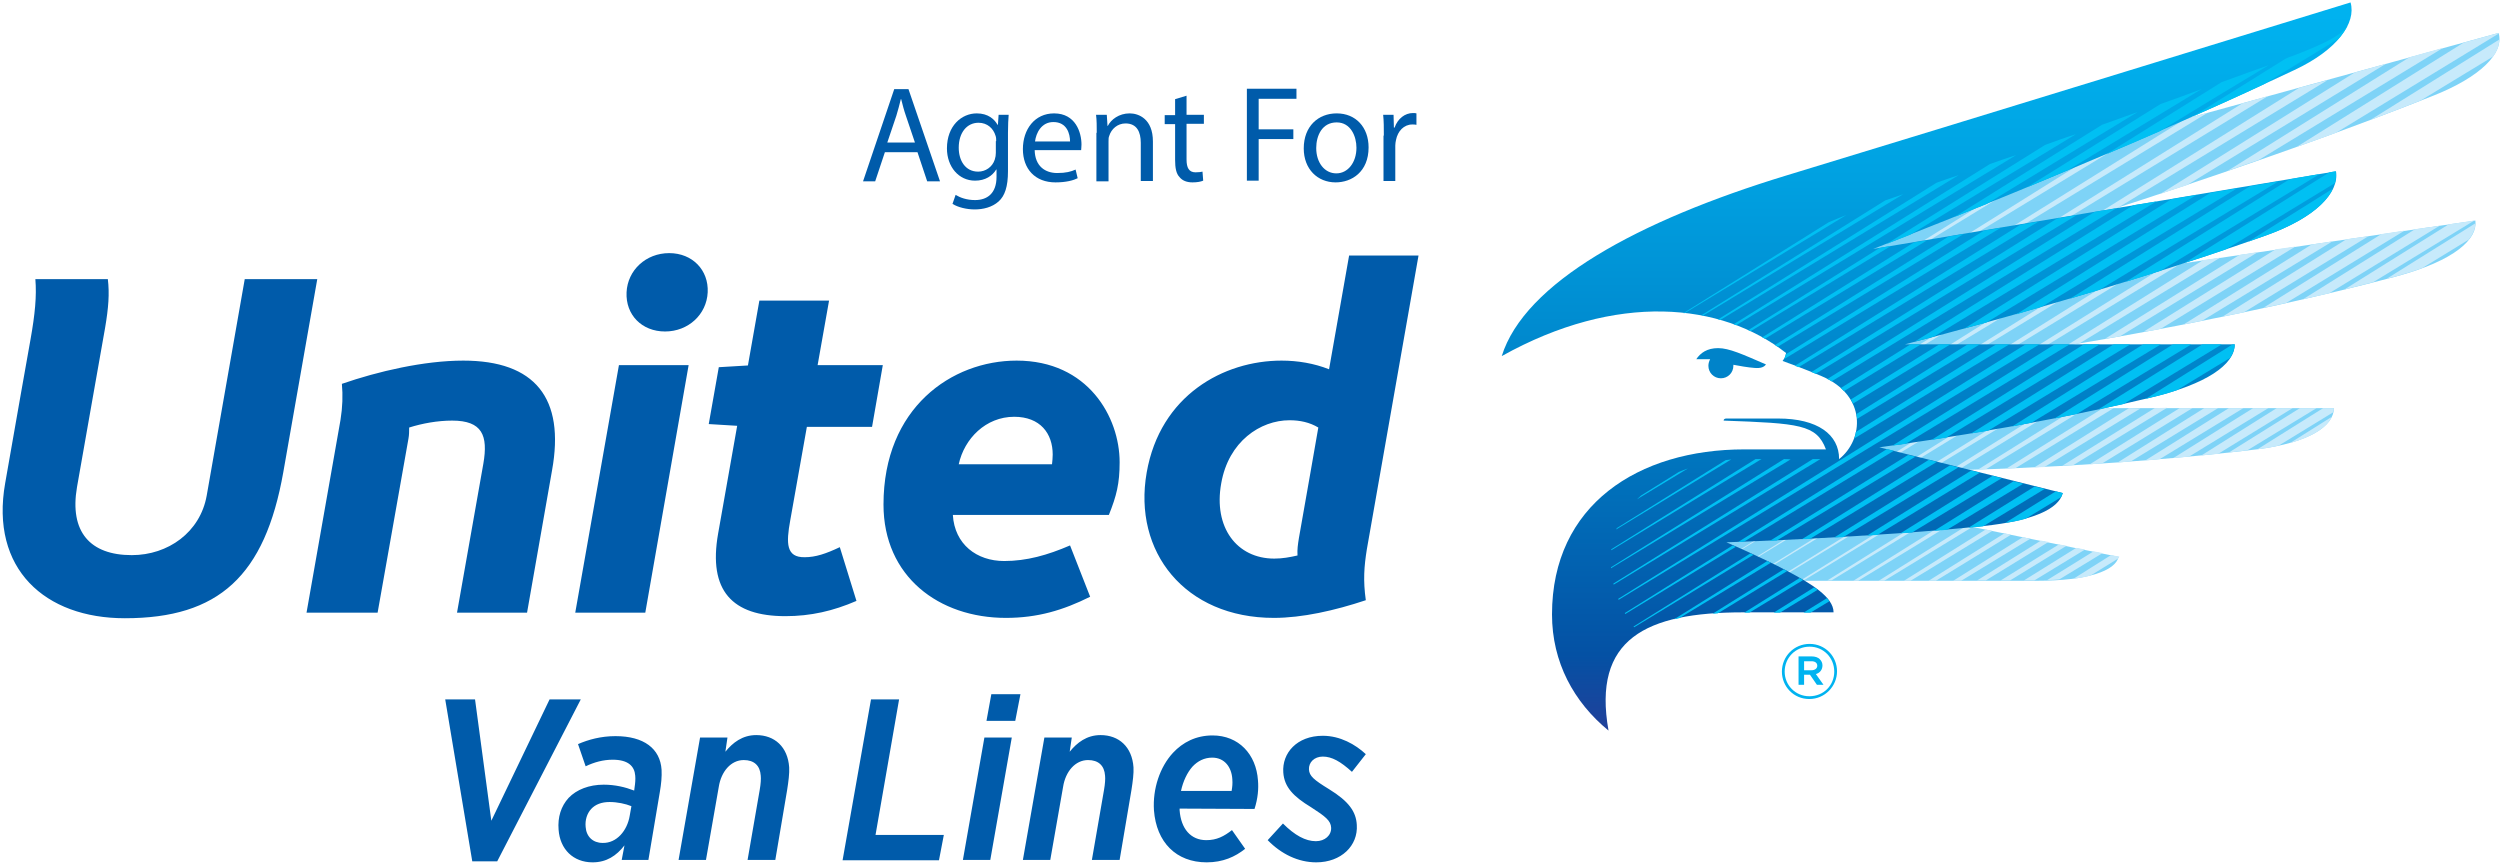 <?xml version="1.0" encoding="utf-8"?>
<!-- Generator: Adobe Illustrator 28.0.0, SVG Export Plug-In . SVG Version: 6.00 Build 0)  -->
<svg version="1.1" id="Layer_1" xmlns="http://www.w3.org/2000/svg" xmlns:xlink="http://www.w3.org/1999/xlink" x="0px" y="0px"
	 viewBox="0 0 721 249" style="enable-background:new 0 0 721 249;" xml:space="preserve">
<style type="text/css">
	.st0{fill:#005BAA;}
	.st1{fill:#7ED3F7;}
	.st2{fill:#C7EAFB;}
	.st3{fill:#0083C9;}
	.st4{fill:url(#SVGID_1_);}
	.st5{fill:#00C0F3;}
	.st6{fill:#00B3F0;}
</style>
<g id="United">
	<g id="United-Van-Lines" transform="translate(-227 -297)">
		<g id="United---Multi" transform="translate(227 297)">
			<g id="Group">
				<path id="Shape" class="st0" d="M204.1,84.3c-0.3,6.4-5.6,11.3-12.3,11.3s-11.4-4.8-11.1-11.3C181,77.9,186.3,73,193,73
					S204.4,77.9,204.1,84.3z M70.6,80.4l-11,62.6c-1.9,10.5-11.1,17.1-21.6,17.1c-12,0-18-6.7-15.8-19.6c1.3-7.2,7.7-43.9,8.1-45.9
					c1-5.9,1.3-9.9,0.8-14.1H10.2c0.4,4.9-0.1,10.1-1.4,17.4c-1.2,6.6-3.7,20.9-7.3,41.4c-4.4,24.8,11.5,39,34.5,39
					c27.1,0,40.4-12.2,45.7-42.1l9.8-55.7H70.6V80.4L70.6,80.4z M133.6,104c-11.3,0-24.6,3.1-35,6.7c0.3,3.3,0.2,6.7-0.4,10.4
					l-9.8,55.6h20.5l8.9-50.2c0.2-1.1,0.2-2.1,0.2-3.2c3.8-1.2,8.2-2,12.4-2c8.7,0,10.4,4.3,9,12.4l-7.6,43H152l7.2-41
					C163,114.8,154.3,104,133.6,104L133.6,104z M165.9,176.7h20.2l12.5-71.4h-20.1L165.9,176.7z M227.9,150.1c0.5-2.9,4.8-27,4.8-27
					h18.8l3.1-17.8h-18.8l3.3-18.6H219l-3.3,18.7l-8.4,0.5l-2.9,16.4l8.2,0.5c0,0-5.1,28.7-5.5,31.1c-2.9,16.5,4.1,23.8,19.4,23.8
					c7.3,0,13.8-1.5,20.5-4.4l-4.8-15.5c-4,1.9-7,2.9-10.1,2.9C226.7,160.8,226.7,156.7,227.9,150.1L227.9,150.1z M293.2,104
					c-18.7,0-38.4,13.6-38.4,41.5c0,20.8,16,32.7,35.3,32.7c9.1,0,16.5-2.2,24.3-6.1l-5.8-14.8c-6.5,2.8-12.5,4.5-19,4.5
					c-7.9,0-14.3-4.8-14.8-13.3h45c2.2-5.5,3.1-9,3.1-15.2C322.9,120.3,313.8,104,293.2,104z M292.5,120.2c7.5,0,11.1,4.8,11.1,10.9
					c0,1-0.1,1.8-0.2,2.8h-26.9C278.1,126.5,284.3,120.2,292.5,120.2z M389.1,73.6l-5.8,32.9c-4.3-1.7-9-2.5-13.7-2.5
					c-16.7,0-35,10-38.9,32.3c-4,22.8,11,41.9,36.7,41.9c8.1,0,17.5-2.1,26.5-5.1c-0.8-5.7-0.5-9.7,0.3-14.7l14.9-84.7h-20V73.6
					L389.1,73.6z M374.2,160.2c-2.2,0.5-4.3,0.9-6.7,0.9c-10.8,0-17.6-9-15.3-21.7c2.1-12.1,11.3-18.2,19.7-18.2
					c3,0,5.8,0.6,8.3,2.1c0,0-4.3,24.7-5.6,31.9C374.3,157.1,374.1,158.4,374.2,160.2z"/>
				<g id="Shape_00000106141243929809989620000013539670649296218536_">
					<path class="st1" d="M541.8,127.5c0.3,0,28-3.7,58.5-10l5.3,0.2h67.5c0,5.1-7,10-22.3,11.9c-41.3,5-83.4,5.9-83.4,5.9l-4.4,0.4
						l-21.4-5.3L541.8,127.5z M702,27.5c13-5.2,20.3-12,18.6-18L631.3,34l-14,4.6c-41.4,17.9-77.1,31.7-77.6,31.8l0.8,2.9l59.5-10
						c5.8-1.8,9.4-3,9.4-3S658.5,44.8,702,27.5z M497.3,157.9c0.1,0,10.2,4.4,17.5,8.3c0.7,0.4,1.5,0.8,2.4,1.3h70.2
						c14.8,0,22.7-2.9,23.6-6.9l-41.5-8.5l-5.3-1c-30.1,2.7-66,3.9-66.4,4L497.3,157.9L497.3,157.9z M549.4,100.8h41.5
						c4.5-0.9,7.2-1.5,7.2-1.5s48.1-7.7,92.7-19.5c17.5-4.7,23.8-11,23.1-16.2l-85.4,12.5l-7.3,1C583.7,89,549.4,97.7,549,97.8
						C549,97.8,549.4,100.8,549.4,100.8z"/>
					<path class="st2" d="M577,55.5l-25.6,16l2.1-0.4l30.3-18.5C581.5,53.7,579.2,54.6,577,55.5z M606.1,43.4l-41.4,25.9l2.6-0.4
						l49-29.8C612.8,40.5,609.4,42,606.1,43.4z M631.3,34l-1.4,0.5l-52.3,32.6l3.1-0.5l56-34.1L631.3,34z M646.7,29.8L590.4,65
						l3.5-0.6l60.2-36.7L646.7,29.8z M663.1,25.3L604.4,62c3.2-1,5-1.6,5-1.6s0.4-0.1,1.1-0.3l60.8-37L663.1,25.3L663.1,25.3z
						 M679.1,20.9l-56,35c2.3-0.8,4.8-1.6,7.6-2.5l57.4-35L679.1,20.9L679.1,20.9z M561.3,94.6l-10,6.2h1.5l11.7-7.1
						C563.3,94,562.3,94.3,561.3,94.6z M577.1,90.2l-16.9,10.6h1.8l19.3-11.7C579.8,89.5,578.4,89.9,577.1,90.2z M694.9,16.5
						l-52.5,32.8c2.9-1,6-2.1,9.1-3.2l53.1-32.3L694.9,16.5L694.9,16.5z M593.2,85.6l-24.3,15.2h2l27.4-16.7
						C596.5,84.6,594.8,85.1,593.2,85.6z M720.6,9.5l-10.1,2.8l-48.2,30.1c3.7-1.3,7.6-2.7,11.4-4.1l46.9-28.6V9.5z M720.8,11.4
						l-37.2,23.2c4.8-1.8,9.7-3.7,14.5-5.6L719,16.3C720.2,14.7,720.8,13,720.8,11.4z M609.6,80.7l-32.1,20.1h2.2l36.1-22
						C613.7,79.5,611.6,80.1,609.6,80.7z M624.5,76.7l-38.6,24.1h2.4L629,76l-0.5,0.1L624.5,76.7z M508.2,154.5l-7.6,4.8
						c0.1,0,0.1,0.1,0.2,0.1l8-4.9L508.2,154.5L508.2,154.5z M598.1,99.3c0,0,0.6-0.1,1.7-0.3l40.5-24.7l-4.9,0.7l-39.5,24.7
						C597.2,99.5,598.1,99.3,598.1,99.3z M554.3,125.7l-9.1,5.7l1,0.3l10.3-6.3C555.7,125.5,555,125.6,554.3,125.7z M565.2,124
						l-14.1,8.8l1.1,0.3l15.7-9.6C567,123.7,566.1,123.9,565.2,124z M517,154.1l-11.7,7.3c0.1,0,0.2,0.1,0.3,0.1l12.3-7.5
						C517.5,154.1,517.3,154.1,517,154.1L517,154.1z M611.4,97l39.8-24.3l-5.3,0.8l-38.8,24.2C608.5,97.5,609.9,97.3,611.4,97z
						 M576.2,122.2l-19.4,12.1l1.3,0.3l21.4-13C578.3,121.8,577.2,122,576.2,122.2z M525.7,153.7l-15.9,9.9c0.1,0.1,0.2,0.1,0.3,0.2
						l16.7-10.2C526.5,153.6,526.1,153.7,525.7,153.7z M623.2,94.8L662,71.1l-5.7,0.8l-38,23.7C619.9,95.5,621.6,95.2,623.2,94.8z
						 M635.1,92.5l37.6-22.9l-6,0.9l-37,23.1C631.5,93.2,633.3,92.9,635.1,92.5L635.1,92.5z M587.3,120.1l-24.9,15.6l0.7,0.2
						l1.2-0.1l26.8-16.4C589.8,119.7,588.5,119.9,587.3,120.1z M534.4,153.2l-20.2,12.6c0.1,0.1,0.3,0.1,0.4,0.2l21.2-12.9
						C535.3,153.1,534.9,153.2,534.4,153.2L534.4,153.2z M647.1,90.1l36-22l-6.4,0.9L641,91.3C643.1,90.9,645.1,90.5,647.1,90.1
						L647.1,90.1z M600.3,117.5c-0.6,0.1-1.2,0.2-1.8,0.4l-28,17.5c0.7,0,1.5,0,2.3-0.1l29-17.7
						C601.8,117.6,600.3,117.5,600.3,117.5z M543,152.6l-23.7,14.8h0.9l24.4-14.9C544.1,152.6,543.6,152.6,543,152.6L543,152.6z
						 M659.3,87.4l34.2-20.9l-6.7,1l-34.1,21.3C654.8,88.4,657,87.9,659.3,87.4L659.3,87.4z M551.6,152L527,167.4h1.2l25.5-15.6
						C553,151.9,552.3,152,551.6,152L551.6,152z M606.5,117.7l-27.8,17.4c0.8,0,1.7-0.1,2.6-0.1l28.3-17.3
						C609.6,117.7,606.5,117.7,606.5,117.7z M560.2,151.4l-25.7,16.1h1.4l26.7-16.3C561.8,151.2,561,151.3,560.2,151.4z M614,117.7
						l-27.3,17.1c0.9,0,1.9-0.1,2.9-0.1l27.7-16.9L614,117.7L614,117.7z M671.7,84.6l31.9-19.5l-7.1,1l-32.3,20.2
						C666.7,85.7,669.2,85.2,671.7,84.6L671.7,84.6z M684.4,81.4l29.2-17.8l-7.4,1.1l-30.1,18.8C678.9,82.8,681.6,82.1,684.4,81.4z
						 M567.2,151.6l-25.4,15.9h1.6l25.4-15.5C568.8,152,567.2,151.6,567.2,151.6z M621.4,117.7l-26.6,16.6c1.1-0.1,2.1-0.1,3.2-0.2
						l27-16.5L621.4,117.7L621.4,117.7z M572.7,152.7l-23.6,14.8h1.9l23.6-14.4L572.7,152.7L572.7,152.7z M628.6,117.7l-25.9,16.2
						c1.2-0.1,2.3-0.1,3.5-0.2l26.1-16H628.6z M690.7,79.8c2.9-0.8,5.5-1.6,7.9-2.5l13.4-8.2c1.3-1.6,1.9-3.2,1.9-4.7l-25.6,16
						L690.7,79.8L690.7,79.8z M578.1,153.8l-21.9,13.7h2.1l21.7-13.3L578.1,153.8L578.1,153.8z M610.7,133.4
						c1.3-0.1,2.5-0.2,3.8-0.3l25.2-15.4h-4C635.7,117.7,610.7,133.4,610.7,133.4z M622.9,132.4l24.1-14.7h-4.2l-24.1,15.1
						C620.1,132.7,621.5,132.6,622.9,132.4z M583.4,154.9l-20.1,12.6h2.3l19.9-12.1C585.5,155.4,583.4,154.9,583.4,154.9z
						 M588.6,155.9l-18.4,11.5h2.5l18.1-11.1L588.6,155.9z M631.3,131.7l22.9-14h-4.4l-23,14.4C628.2,132,629.7,131.8,631.3,131.7z
						 M639.7,130.9l21.5-13.2h-4.6l-21.8,13.7C636.4,131.2,638,131,639.7,130.9L639.7,130.9z M593.8,157L577,167.4h2.7l16.3-10
						L593.8,157z M648.1,129.9l20-12.2h-4.8l-20.5,12.8C644.6,130.3,646.4,130.1,648.1,129.9z M598.8,158l-15.1,9.4h3l14.6-8.9
						L598.8,158z M603.8,159l-13.4,8.3c1.2,0,2.4-0.1,3.5-0.2l12.5-7.6L603.8,159z M657.2,128.5l15.7-9.6c0.1-0.4,0.2-0.8,0.2-1.2
						H670l-19,11.9C653.2,129.3,655.3,129,657.2,128.5L657.2,128.5z M672.5,120.2l-12.1,7.6C667.2,125.9,671.2,123.1,672.5,120.2z
						 M608.8,160.1l-10.8,6.8c1.8-0.2,3.4-0.5,4.9-0.9l8.1-5c0.1-0.1,0.1-0.3,0.2-0.5L608.8,160.1L608.8,160.1z"/>
				</g>
				<path id="Shape_00000114789436866428429780000005848195708663028913_" class="st3" d="M495.5,100.4c-3.2,0-5.1,1.4-6.3,3.2h4
					c-0.3,0.6-0.5,1.2-0.5,1.9c0,2,1.6,3.6,3.6,3.6s3.6-1.6,3.6-3.6v-0.3c1.5,0.3,4.4,0.8,6,0.9c2,0.2,2.9-0.3,3.4-1
					C502.6,102.2,498.7,100.4,495.5,100.4L495.5,100.4z"/>
				<g id="Shape_00000067237467338838718260000001003142911745022082_">
					
						<linearGradient id="SVGID_1_" gradientUnits="userSpaceOnUse" x1="-237.525" y1="722.738" x2="-237.525" y2="721.738" gradientTransform="matrix(245.101 0 0 -210 58773.367 151775.688)">
						<stop  offset="0" style="stop-color:#00B3F0"/>
						<stop  offset="9.172000e-02" style="stop-color:#00ADEB"/>
						<stop  offset="0.241" style="stop-color:#00A1E1"/>
						<stop  offset="0.43" style="stop-color:#008DD1"/>
						<stop  offset="0.651" style="stop-color:#0072BC"/>
						<stop  offset="0.896" style="stop-color:#0451A4"/>
						<stop  offset="1" style="stop-color:#21409A"/>
					</linearGradient>
					<path class="st4" d="M540.2,71.8c0,0,64.7-24.8,121.5-51.6c12.4-5.8,17.9-13.6,16.2-19.5c0,0-119.6,36.8-162.7,49.9
						c-43,13.1-75.5,31-82.1,52.1c33.1-18.5,63.4-15.5,82-0.9c-0.1,0.9-0.5,1.6-1,2.3c0,0,6.9,2.5,11.3,4.4
						c13.1,5.6,12.1,18.3,5,23.9c0-7.1-6.2-11.7-17.6-11.7h-14.9c-0.6,0-0.8,0.3-0.8,0.6c21.8,0.8,26.8,1.1,29.5,8.3h-23.5
						c-30.6,0-55.5,16-55.5,47.6c0,13.8,6.3,25.3,16.3,33.5c-4.7-26.4,10.7-34.1,38.8-34.1h26.1c0-4.4-6.5-8.3-13.3-11.9
						c-7.5-4-17.6-8.3-17.6-8.3s42.5-1.4,74.2-4.7c14-1.5,21.6-4.8,22.8-9.5L542,129c0,0,40.8-5.3,78.5-14.4
						c15.7-3.8,24-9.4,24-15.3h-95.1c0,0,56.1-14.3,104.1-31.4c14.3-5.1,21.2-12.3,20.2-18.5L540.2,71.8z"/>
					<path class="st5" d="M532.5,62l-46.6,28.3h-0.4l41.9-26.2C529.1,63.4,530.7,62.7,532.5,62z M543.7,57.8l-53,33.1
						c0.2,0,0.4,0.1,0.5,0.1l57.7-35C547.2,56.6,545.4,57.2,543.7,57.8z M558.5,52.7l-63,39.4c0.2,0.1,0.4,0.1,0.6,0.2l68.8-41.8
						C562.8,51.2,560.7,51.9,558.5,52.7z M573.9,47.3L500,93.5c0.2,0.1,0.5,0.2,0.7,0.3l80.8-49.1C579,45.5,576.5,46.4,573.9,47.3z
						 M504.2,95.2c0.2,0.1,0.5,0.2,0.7,0.3l40.5-24.6l-3.3,0.6C542.1,71.5,504.2,95.2,504.2,95.2z M589.8,41.8L544,70.4
						c1.8-0.7,4.1-1.6,6.9-2.7l47.8-29C595.8,39.6,592.8,40.7,589.8,41.8L589.8,41.8z M509,97.7l46.8-28.4l-3.8,0.6l-43.8,27.4
						C508.5,97.4,508.7,97.5,509,97.7z M606.2,36l-42.6,26.6c2.9-1.2,5.9-2.4,9.2-3.7l43.7-26.6C613.2,33.5,609.8,34.7,606.2,36z
						 M623.1,30l-38.5,24c3.8-1.6,7.8-3.2,11.9-5l38.4-23.3C631.3,27.1,627.3,28.5,623.1,30z M512.7,100l53.6-32.5l-4.3,0.7
						l-50.1,31.3C512.2,99.7,512.4,99.8,512.7,100z M514.5,103.6C533.1,92.3,555,79,577,65.7l-4.8,0.8L515,102.2
						C514.9,102.7,514.8,103.2,514.5,103.6z M640.7,23.7l-33.3,20.8c5-2.1,10.2-4.3,15.4-6.6c11.3-6.9,22-13.4,31.5-19.1
						C650.5,20.1,646,21.8,640.7,23.7L640.7,23.7z M518.7,105.9l69.2-42l-5.2,0.9l-65.1,40.7C517.9,105.6,518.3,105.7,518.7,105.9z
						 M661,16.2c-0.6,0.2-1.2,0.4-1.8,0.7l-26.8,16.7c6.8-3,13.7-6.1,20.5-9.3l21.5-13.1c1.1-1.3,2-2.6,2.7-3.9
						C675.6,9.7,672.1,12,661,16.2L661,16.2z M523.6,107.8L599,62l-5.7,1l-70.9,44.3C522.8,107.4,523.2,107.6,523.6,107.8z
						 M484.2,136.1l-10.9,6.8c-0.4,0.4-0.8,0.7-1.2,1.1l14.7-8.9C486,135.4,485.1,135.7,484.2,136.1L484.2,136.1z M528.2,110
						l82.1-49.9l-6.2,1L527,109.3C527.5,109.5,527.9,109.7,528.2,110z M557.7,97.1l64.2-39l-6.7,1.1l-62.8,39.2
						C553.7,98.2,555.5,97.7,557.7,97.1z M530.9,111.9l0.9,0.9L554,99.3h-3C551,99.3,530.9,111.9,530.9,111.9z M497.7,132.7
						l-31.4,19.6c-0.1,0.1-0.1,0.3-0.2,0.4l33.2-20.2C498.8,132.6,498.3,132.6,497.7,132.7z M572.9,93l60.6-36.8l-7.2,1.2
						l-59.7,37.3C568.5,94.2,570.6,93.6,572.9,93L572.9,93z M534.4,116.4l28.1-17.1h-3.2l-25.5,15.9
						C533.8,115.2,534.4,116.4,534.4,116.4z M506.3,132.4l-41.6,26v0.3l43.3-26.3C508,132.4,506.3,132.4,506.3,132.4z M514.5,132.4
						l-49.9,31.2v0.3l51.8-31.4C515.8,132.4,515.2,132.4,514.5,132.4z M588.8,88.5l56.4-34.2l-7.7,1.3l-56.1,35.1
						C583.8,89.9,586.2,89.2,588.8,88.5z M535.6,120.8L571,99.3h-3.5l-32.1,20.1C535.5,119.8,535.5,120.3,535.6,120.8L535.6,120.8z
						 M605.5,83.6l51.6-31.3l-8.2,1.4l-52,32.5C599.6,85.3,602.5,84.5,605.5,83.6L605.5,83.6z M534.7,126.5l44.8-27.2h-3.8
						l-40.5,25.3C535.2,125.2,535,125.9,534.7,126.5z M465.3,168.3c0,0.1,0,0.2,0.1,0.3l59.6-36.2h-2.2
						C522.8,132.4,465.3,168.3,465.3,168.3z M623.1,78.1L669,50.2l-8.7,1.5L613,81.3C616.3,80.3,619.7,79.2,623.1,78.1L623.1,78.1z
						 M466.8,173l121.4-73.7h-4l-117.5,73.4C466.7,172.8,466.8,172.9,466.8,173z M549.6,128l47.3-28.7h-4.3l-46.8,29.2
						C546.9,128.4,548.2,128.2,549.6,128z M468.6,176.8c0,0.1,0.1,0.2,0.1,0.3l31.9-19.4c-0.3-0.1-0.6-0.3-0.9-0.4L468.6,176.8
						L468.6,176.8z M501.3,156.3c0.5,0,1.1,0,1.7-0.1l43.2-26.2l-2-0.5C544.2,129.5,501.3,156.3,501.3,156.3z M642,71.9l31.4-19.1
						c0.3-1.1,0.4-2.3,0.2-3.4l-1.8,0.3l-41.7,26.1C634,74.6,638,73.3,642,71.9L642,71.9z M653.5,67.9c10.6-3.8,17.1-8.7,19.3-13.5
						l-24.4,15.3L653.5,67.9L653.5,67.9z M471.3,180.9l34.4-20.9c-0.3-0.1-0.6-0.3-0.9-0.4l-33.7,21.1L471.3,180.9L471.3,180.9z
						 M561.3,126.2l44.3-26.9H601l-44,27.6C558.4,126.7,559.8,126.4,561.3,126.2z M512.4,155.9l40-24.2l-2.1-0.5L510.4,156
						C511.1,155.9,511.7,155.9,512.4,155.9z M484.3,178.3l26.4-16c-0.3-0.2-0.7-0.3-1-0.5l-26.9,16.8
						C483.2,178.5,483.7,178.4,484.3,178.3z M522,155.4l36.6-22.2l-2.3-0.6l-36.6,22.9C520.4,155.5,521.2,155.5,522,155.4L522,155.4
						z M573.4,124.2l41-24.9h-4.8L568.5,125C570.1,124.8,571.7,124.5,573.4,124.2z M585.9,121.9l37.3-22.6h-5.1L580.3,123
						C582.1,122.6,584,122.3,585.9,121.9L585.9,121.9z M495.4,176.9l20-12.2c-0.3-0.2-0.7-0.4-1-0.5L493.9,177
						C494.4,177,494.9,176.9,495.4,176.9z M531.6,154.9l33.2-20.1l-2.4-0.6L529,155C529.9,155,530.8,154.9,531.6,154.9z
						 M598.9,119.4L632,99.3h-5.3l-34.2,21.4C594.6,120.3,596.8,119.8,598.9,119.4z M504.5,176.7l15.5-9.4c-0.3-0.2-0.7-0.4-1-0.6
						l-16,10H504.5z M541.4,154.3l29.6-18l-2.5-0.6l-30.1,18.8C539.5,154.4,540.4,154.3,541.4,154.3z M551.4,153.6l25.9-15.7
						l-2.6-0.7l-26.6,16.6C549.2,153.7,550.3,153.7,551.4,153.6L551.4,153.6z M513.3,176.7l10.9-6.6c-0.3-0.2-0.6-0.5-1-0.7
						l-11.7,7.3C511.5,176.7,513.3,176.7,513.3,176.7z M612.5,116.5l28.3-17.2h-5.6l-30.1,18.8C607.7,117.6,610.1,117,612.5,116.5
						L612.5,116.5z M620.5,114.6c2.7-0.6,5.1-1.3,7.4-2.1l15.3-9.3c0.8-1.3,1.3-2.6,1.3-3.9h-0.6l-25.2,15.8
						C619.2,114.9,619.9,114.8,620.5,114.6z M522.1,176.7l5.5-3.3c-0.2-0.3-0.5-0.6-0.7-0.9l-6.8,4.2H522.1z M561.5,152.8l22-13.3
						l-2.8-0.7l-22.9,14.3C559.1,153,560.3,152.9,561.5,152.8z M571.9,151.8l17.8-10.8l-2.9-0.7l-19.1,11.9
						C569.2,152.1,570.6,151.9,571.9,151.8z M584.2,149.6l10.2-6.2c0.2-0.4,0.4-0.8,0.5-1.2l-2-0.5l-14.6,9.1
						C580.5,150.5,582.5,150.1,584.2,149.6L584.2,149.6z"/>
				</g>
				<path id="Shape_00000036228421187146639280000000147193604103869320_" class="st6" d="M513.9,193.7c0-4.4,3.5-8,8-8
					s7.9,3.6,7.9,7.9c0,4.3-3.5,8-8,8S513.9,198,513.9,193.7z M529,193.7c0-4-3.1-7.2-7.1-7.2c-4.1,0-7.2,3.2-7.2,7.2
					c0,3.9,3.1,7.1,7.1,7.1C526,200.8,529,197.6,529,193.7z M518.7,189.3h3.7c1.1,0,2,0.3,2.5,0.9c0.4,0.4,0.7,1,0.7,1.7
					c0,1.3-0.8,2.2-1.9,2.5l2.2,3.1H524l-2-2.9h-1.7v2.9h-1.6V189.3z M522.4,193.3c1,0,1.7-0.5,1.7-1.3s-0.6-1.3-1.7-1.3h-2.1v2.6
					H522.4z"/>
			</g>
			<g id="Group_00000093871311781666067150000007305269575257252779_" transform="translate(128 200)">
				<path id="Shape_00000093864469758754506950000010739278295558074525_" class="st0" d="M0.4,1.7H9l4.7,35l16.8-35h9L15.4,48.4
					H8.2L0.4,1.7z M33.1,39.3c-0.3-3.6,0.7-6.8,2.9-9.2c2.3-2.4,5.9-3.8,10.1-3.8c3.3,0,6.2,0.7,8.8,1.7l0.1-0.8
					c0.2-1.3,0.3-2.5,0.2-3.5c-0.2-2.7-2-4.6-6.5-4.6c-2.7,0-5.3,0.7-7.8,1.9l-2.2-6.4c3-1.3,6.6-2.3,10.8-2.3
					c8.2,0,12.9,3.6,13.3,9.7c0.1,2-0.1,4.1-0.5,6.4L59,48h-7.7l0.8-4.2c-2.3,3-5.2,4.9-9.2,4.9C37.3,48.7,33.5,44.9,33.1,39.3z
					 M53.6,35.3l0.5-2.8c-1.7-0.7-4.1-1.2-6.3-1.2c-2.3,0-4.1,0.7-5.3,2s-1.8,3.2-1.6,5.2c0.2,2.8,2.1,4.6,4.9,4.6
					C49.9,43.2,52.9,39.5,53.6,35.3z M73.9,12.7h7.9l-0.6,4.1c2.1-2.6,4.9-4.8,8.9-4.8c5.3,0,9.1,3.4,9.5,9.3
					c0.1,1.7-0.2,4.1-0.6,6.6L95.6,48h-8l3.5-20.2c0.3-1.7,0.4-3.2,0.3-4.1c-0.2-2.9-1.9-4.5-4.9-4.5c-3.7,0-6.5,3.3-7.2,7.7
					L75.6,48h-7.9C67.7,48,73.9,12.7,73.9,12.7z M123.2,1.7h8.1l-6.8,39.1h19.7l-1.4,7.3H115L123.2,1.7z M155.9,12.7h7.9L157.6,48
					h-7.9L155.9,12.7L155.9,12.7z M157.9,0.2h8.4l-1.5,7.7h-8.3L157.9,0.2L157.9,0.2z M173.2,12.7h7.9l-0.6,4.1
					c2.1-2.6,4.9-4.8,8.9-4.8c5.3,0,9.1,3.4,9.5,9.3c0.1,1.7-0.2,4.1-0.6,6.6L194.9,48h-8l3.5-20.2c0.3-1.7,0.4-3.2,0.3-4.1
					c-0.2-2.9-1.9-4.5-4.9-4.5c-3.7,0-6.5,3.3-7.2,7.7L174.9,48H167C167,48,173.2,12.7,173.2,12.7z M212.2,33.2v0.5
					c0.4,5.3,3.2,8.6,7.7,8.6c3,0,5.1-1.1,7.4-2.9l3.8,5.4c-2.9,2.3-6.4,3.9-11.1,3.9c-8.8,0-14.5-5.8-15.2-15
					c-0.4-6.2,1.7-12.5,5.5-16.6c2.8-3,6.6-5,11.4-5c7.5,0,12.6,5.4,13.1,13c0.2,2.3,0,5.1-1,8.2L212.2,33.2L212.2,33.2L212.2,33.2z
					 M212.6,28.1h14.6c0.2-1.2,0.3-2.1,0.2-3.4c-0.2-3.4-2.2-6.2-5.8-6.2c-2.3,0-4.2,1-5.7,2.6C214.4,22.8,213.2,25.3,212.6,28.1z
					 M237.6,42.3l4.4-4.8c3.4,3.4,6.5,5.1,9.5,5.1c2.6,0,4.5-1.7,4.4-3.9c-0.1-2-1.6-3.2-5.8-5.9c-5.1-3.1-7.7-5.8-8-10
					c-0.4-5.6,3.9-10.6,11.4-10.6c5,0,9.4,2.5,12.4,5.3l-4,5.1c-3.3-3-5.8-4.4-8.4-4.4c-2.5,0-4.1,1.7-4,3.7c0.1,1.9,1.4,3,5.8,5.7
					c5.7,3.5,7.8,6.5,8,10.3c0.4,6-4.5,10.8-11.7,10.8C246.4,48.7,241.5,46.3,237.6,42.3z"/>
			</g>
		</g>
	</g>
</g>
<g>
	<path class="st0" d="M255.2,43.9l-2.8,8.4h-3.5l9-26.6h4.1l9.1,26.6h-3.7l-2.8-8.4H255.2z M263.9,41.2l-2.6-7.7
		c-0.6-1.7-1-3.3-1.4-4.9h-0.1c-0.4,1.6-0.8,3.2-1.3,4.8l-2.6,7.7H263.9z"/>
	<path class="st0" d="M290.9,33.1c-0.1,1.4-0.2,2.9-0.2,5.2v11.1c0,4.4-0.9,7.1-2.7,8.7c-1.9,1.7-4.5,2.3-6.9,2.3
		c-2.3,0-4.8-0.6-6.4-1.6l0.9-2.6c1.3,0.8,3.2,1.5,5.6,1.5c3.5,0,6.2-1.9,6.2-6.7v-2.1h-0.1c-1.1,1.8-3.1,3.2-6.1,3.2
		c-4.7,0-8.1-4-8.1-9.3c0-6.5,4.2-10.1,8.6-10.1c3.3,0,5.1,1.7,6,3.3h0.1l0.2-2.9H290.9z M287.3,40.7c0-0.6,0-1.1-0.2-1.6
		c-0.6-2-2.3-3.7-4.9-3.7c-3.3,0-5.7,2.8-5.7,7.2c0,3.7,1.9,6.9,5.6,6.9c2.1,0,4.1-1.3,4.8-3.5c0.2-0.6,0.3-1.3,0.3-1.9V40.7z"/>
	<path class="st0" d="M298.4,43.3c0.1,4.7,3.1,6.6,6.5,6.6c2.5,0,4-0.4,5.3-1l0.6,2.5c-1.2,0.6-3.3,1.2-6.4,1.2
		c-5.9,0-9.4-3.9-9.4-9.6s3.4-10.3,9-10.3c6.2,0,7.9,5.5,7.9,9c0,0.7-0.1,1.3-0.1,1.6H298.4z M308.6,40.8c0-2.2-0.9-5.6-4.8-5.6
		c-3.5,0-5,3.2-5.3,5.6H308.6z"/>
	<path class="st0" d="M316.3,38.3c0-2,0-3.6-0.2-5.2h3.1l0.2,3.2h0.1c0.9-1.8,3.2-3.6,6.3-3.6c2.6,0,6.7,1.6,6.7,8.1v11.4h-3.5v-11
		c0-3.1-1.1-5.6-4.4-5.6c-2.3,0-4.1,1.6-4.7,3.6c-0.2,0.4-0.2,1-0.2,1.6v11.5h-3.5V38.3z"/>
	<path class="st0" d="M342.2,27.6v5.5h5v2.6h-5v10.3c0,2.4,0.7,3.7,2.6,3.7c0.9,0,1.6-0.1,2-0.2l0.2,2.6c-0.7,0.3-1.7,0.5-3.1,0.5
		c-1.6,0-2.9-0.5-3.7-1.5c-1-1-1.3-2.7-1.3-5V35.8h-3v-2.6h3v-4.6L342.2,27.6z"/>
	<path class="st0" d="M359.6,25.6h14.3v2.9H363v8.8H373v2.8H363v12h-3.4V25.6z"/>
	<path class="st0" d="M394.7,42.5c0,7.1-4.9,10.1-9.5,10.1c-5.2,0-9.2-3.8-9.2-9.8c0-6.4,4.2-10.1,9.5-10.1
		C391,32.7,394.7,36.7,394.7,42.5z M379.6,42.7c0,4.2,2.4,7.3,5.8,7.3c3.3,0,5.8-3.1,5.8-7.4c0-3.2-1.6-7.3-5.7-7.3
		C381.3,35.3,379.6,39.1,379.6,42.7z"/>
	<path class="st0" d="M399.1,39.1c0-2.2,0-4.2-0.2-6h3l0.1,3.7h0.2c0.9-2.6,3-4.2,5.3-4.2c0.4,0,0.7,0,1,0.1v3.3
		c-0.4-0.1-0.7-0.1-1.2-0.1c-2.4,0-4.2,1.9-4.7,4.5c-0.1,0.5-0.2,1-0.2,1.6v10.2h-3.4V39.1z"/>
</g>
</svg>
